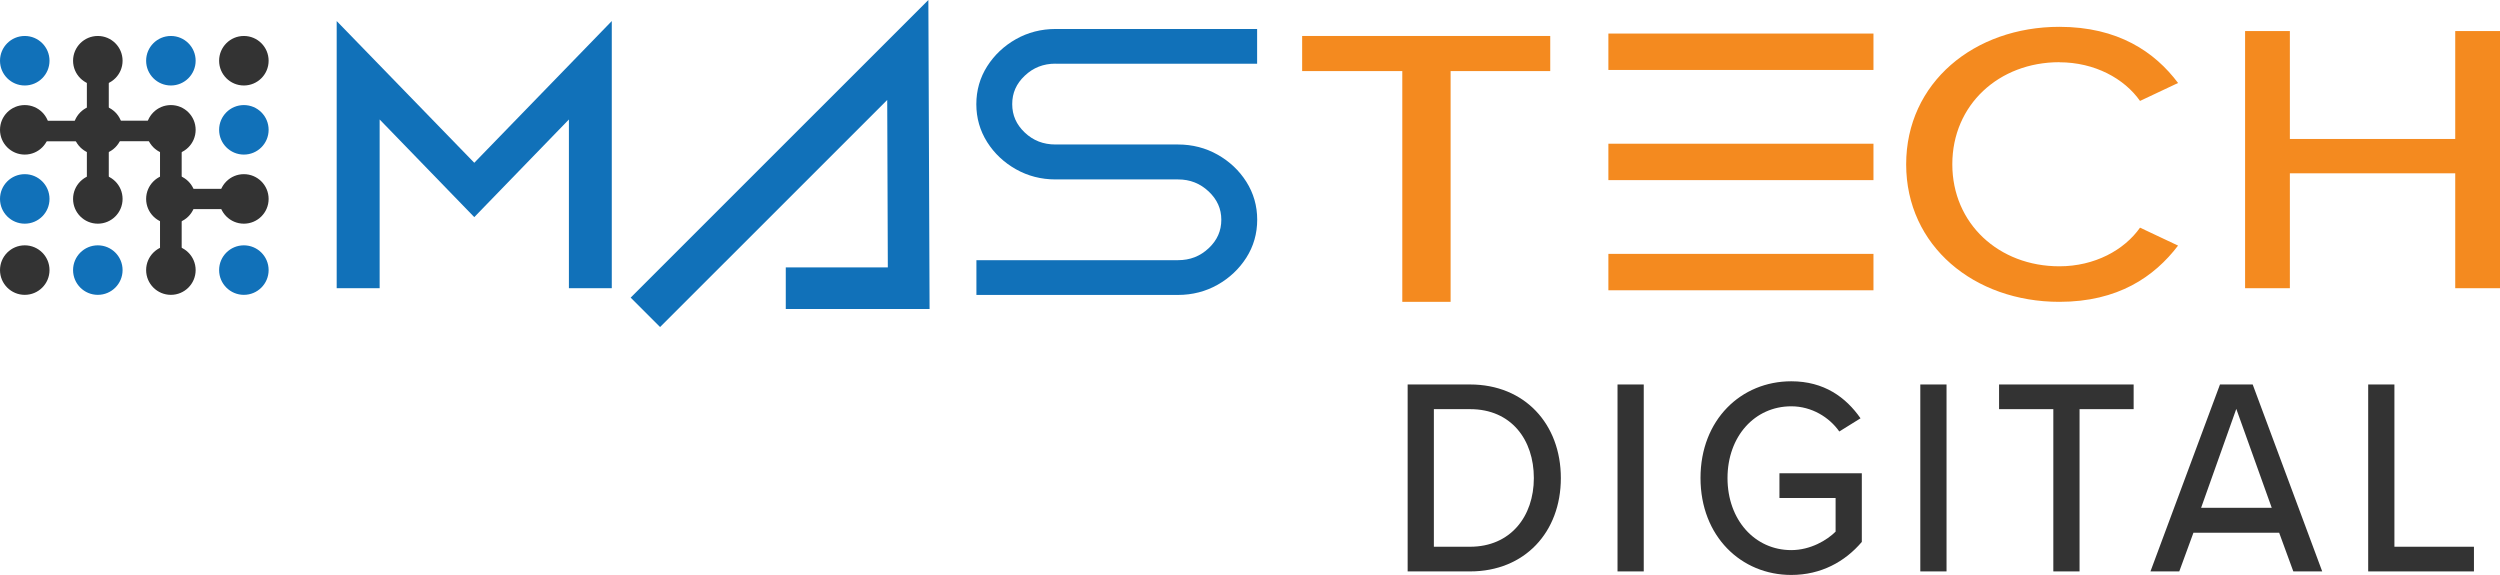 <?xml version="1.0" encoding="UTF-8"?>
<svg id="Layer_1" data-name="Layer 1" xmlns="http://www.w3.org/2000/svg" viewBox="0 0 289.81 66.66">
  <g>
    <path fill="#333" d="M170.42,44.57h-7.24v21.67h7.24c6.33,0,10.52-4.55,10.52-10.82s-4.2-10.85-10.52-10.85ZM170.42,63.38h-4.2v-15.95h4.2c4.77,0,7.39,3.54,7.39,7.99s-2.71,7.96-7.39,7.96Z"/>
    <rect fill="#333" x="187.51" y="44.57" width="3.04" height="21.67"/>
    <path fill="#333" d="M206.28,57.73h6.51v3.9c-.97.97-2.89,2.14-5.14,2.14-4.23,0-7.39-3.51-7.39-8.35s3.16-8.32,7.39-8.32c2.37,0,4.41,1.27,5.57,2.92l2.46-1.53c-1.7-2.44-4.23-4.29-8.03-4.29-5.81,0-10.52,4.45-10.52,11.21s4.71,11.24,10.52,11.24c3.44,0,6.23-1.53,8.18-3.83v-7.96h-9.55v2.86Z"/>
    <rect fill="#333" x="222.61" y="44.57" width="3.04" height="21.67"/>
    <polygon fill="#333" points="231.74 47.43 238.03 47.43 238.03 66.24 241.07 66.24 241.07 47.43 247.34 47.43 247.34 44.57 231.74 44.57 231.74 47.43"/>
    <path fill="#333" d="M257.35,44.57l-8.06,21.67h3.34l1.64-4.48h9.94l1.64,4.48h3.35l-8.06-21.67h-3.8ZM255.16,58.87l4.08-11.47,4.11,11.47h-8.18Z"/>
    <polygon fill="#333" points="277.57 63.38 277.57 44.57 274.53 44.57 274.53 66.24 286.79 66.24 286.79 63.38 277.57 63.38"/>
  </g>
  <g>
    <polygon fill="#f48a1f" points="284.62 3.6 284.62 16.11 265.45 16.11 265.45 3.6 260.26 3.6 260.26 33.41 265.45 33.41 265.45 20.09 284.62 20.09 284.62 33.41 289.81 33.41 289.81 3.6 284.62 3.6"/>
    <path fill="#f48a1f" d="M238.73,7.22c4.1,0,7.53,1.89,9.35,4.48l4.41-2.08c-2.7-3.6-6.96-6.51-13.76-6.51-9.87,0-17.76,6.47-17.76,15.94s7.89,15.94,17.76,15.94c6.8,0,11.01-2.91,13.76-6.52l-4.41-2.08c-1.82,2.59-5.25,4.48-9.35,4.48-7.01,0-12.41-4.94-12.41-11.83s5.4-11.83,12.41-11.83Z"/>
    <polygon fill="#f48a1f" points="150.95 8.24 162.56 8.24 162.56 34.99 168.16 34.99 168.16 8.24 179.71 8.24 179.71 4.17 150.95 4.17 150.95 8.24"/>
    <rect fill="#f48a1f" x="186.45" y="3.89" width="30.73" height="4.22"/>
  </g>
  <rect fill="#f48a1f" x="186.45" y="16.66" width="30.73" height="4.22"/>
  <rect fill="#f48a1f" x="186.45" y="29.43" width="30.73" height="4.22"/>
  <g>
    <polygon fill="#1171b9" points="39.03 2.44 39.03 33.41 44.01 33.41 44.01 13.85 54.98 25.17 65.95 13.85 65.95 33.41 70.92 33.41 70.92 2.44 54.98 18.87 39.03 2.44"/>
    <path fill="#1171b9" d="M122.36,7.39h23.37V3.36h-23.37c-1.66,0-3.21.4-4.59,1.18-1.38.78-2.5,1.84-3.33,3.14-.84,1.32-1.26,2.8-1.26,4.4s.42,3.07,1.26,4.4c.83,1.31,1.95,2.36,3.33,3.14,1.38.78,2.92,1.18,4.59,1.18h14.2c1.4,0,2.56.46,3.56,1.4.98.93,1.46,2,1.46,3.28s-.48,2.37-1.46,3.29c-1,.94-2.16,1.39-3.56,1.39h-23.37v4.03h23.37c1.66,0,3.21-.4,4.59-1.18,1.38-.78,2.5-1.84,3.33-3.14.84-1.32,1.26-2.8,1.26-4.4s-.42-3.07-1.26-4.4c-.83-1.31-1.95-2.36-3.33-3.14-1.38-.78-2.92-1.18-4.59-1.18h-14.2c-1.41,0-2.58-.45-3.57-1.39-.97-.92-1.45-2-1.45-3.29s.47-2.36,1.45-3.29c.99-.94,2.16-1.4,3.57-1.4Z"/>
    <polygon fill="#1171b9" points="73.11 34.5 76.52 37.91 102.85 11.59 102.92 31 91.09 31 91.09 35.82 107.76 35.82 107.62 0 73.11 34.5"/>
  </g>
  <circle fill="#1171b9" cx="2.87" cy="7.04" r="2.87"/>
  <circle fill="#333" cx="11.34" cy="7.04" r="2.87"/>
  <circle fill="#1171b9" cx="19.81" cy="7.04" r="2.87"/>
  <circle fill="#333" cx="28.27" cy="7.04" r="2.87"/>
  <circle fill="#333" cx="2.87" cy="15.05" r="2.87"/>
  <circle fill="#333" cx="11.34" cy="15.05" r="2.87"/>
  <circle fill="#333" cx="19.81" cy="15.05" r="2.87"/>
  <circle fill="#1171b9" cx="28.27" cy="15.05" r="2.87"/>
  <circle fill="#1171b9" cx="2.87" cy="23.06" r="2.87"/>
  <circle fill="#333" cx="11.34" cy="23.06" r="2.87"/>
  <circle fill="#333" cx="19.81" cy="23.06" r="2.87"/>
  <circle fill="#333" cx="28.27" cy="23.06" r="2.87"/>
  <circle fill="#333" cx="2.87" cy="31.31" r="2.87"/>
  <circle fill="#1171b9" cx="11.34" cy="31.31" r="2.87"/>
  <circle fill="#333" cx="19.81" cy="31.31" r="2.87"/>
  <circle fill="#1171b9" cx="28.27" cy="31.31" r="2.87"/>
  <rect fill="#333" x="10.07" y="8.76" width="2.54" height="4.8"/>
  <rect fill="#333" x="10.07" y="16.8" width="2.54" height="4.8"/>
  <rect fill="#333" x="18.55" y="16.98" width="2.51" height="4.75"/>
  <rect fill="#333" x="18.55" y="24.33" width="2.51" height="4.75"/>
  <rect fill="#333" x="5.7" y="12.52" width="2.38" height="5.32" transform="translate(22.07 8.3) rotate(90)"/>
  <rect fill="#333" x="22.32" y="20.02" width="2.35" height="6.08" transform="translate(46.55 -.43) rotate(90)"/>
  <rect fill="#333" x="14.83" y="12.52" width="2.38" height="5.32" transform="translate(31.2 -.84) rotate(90)"/>
</svg>
